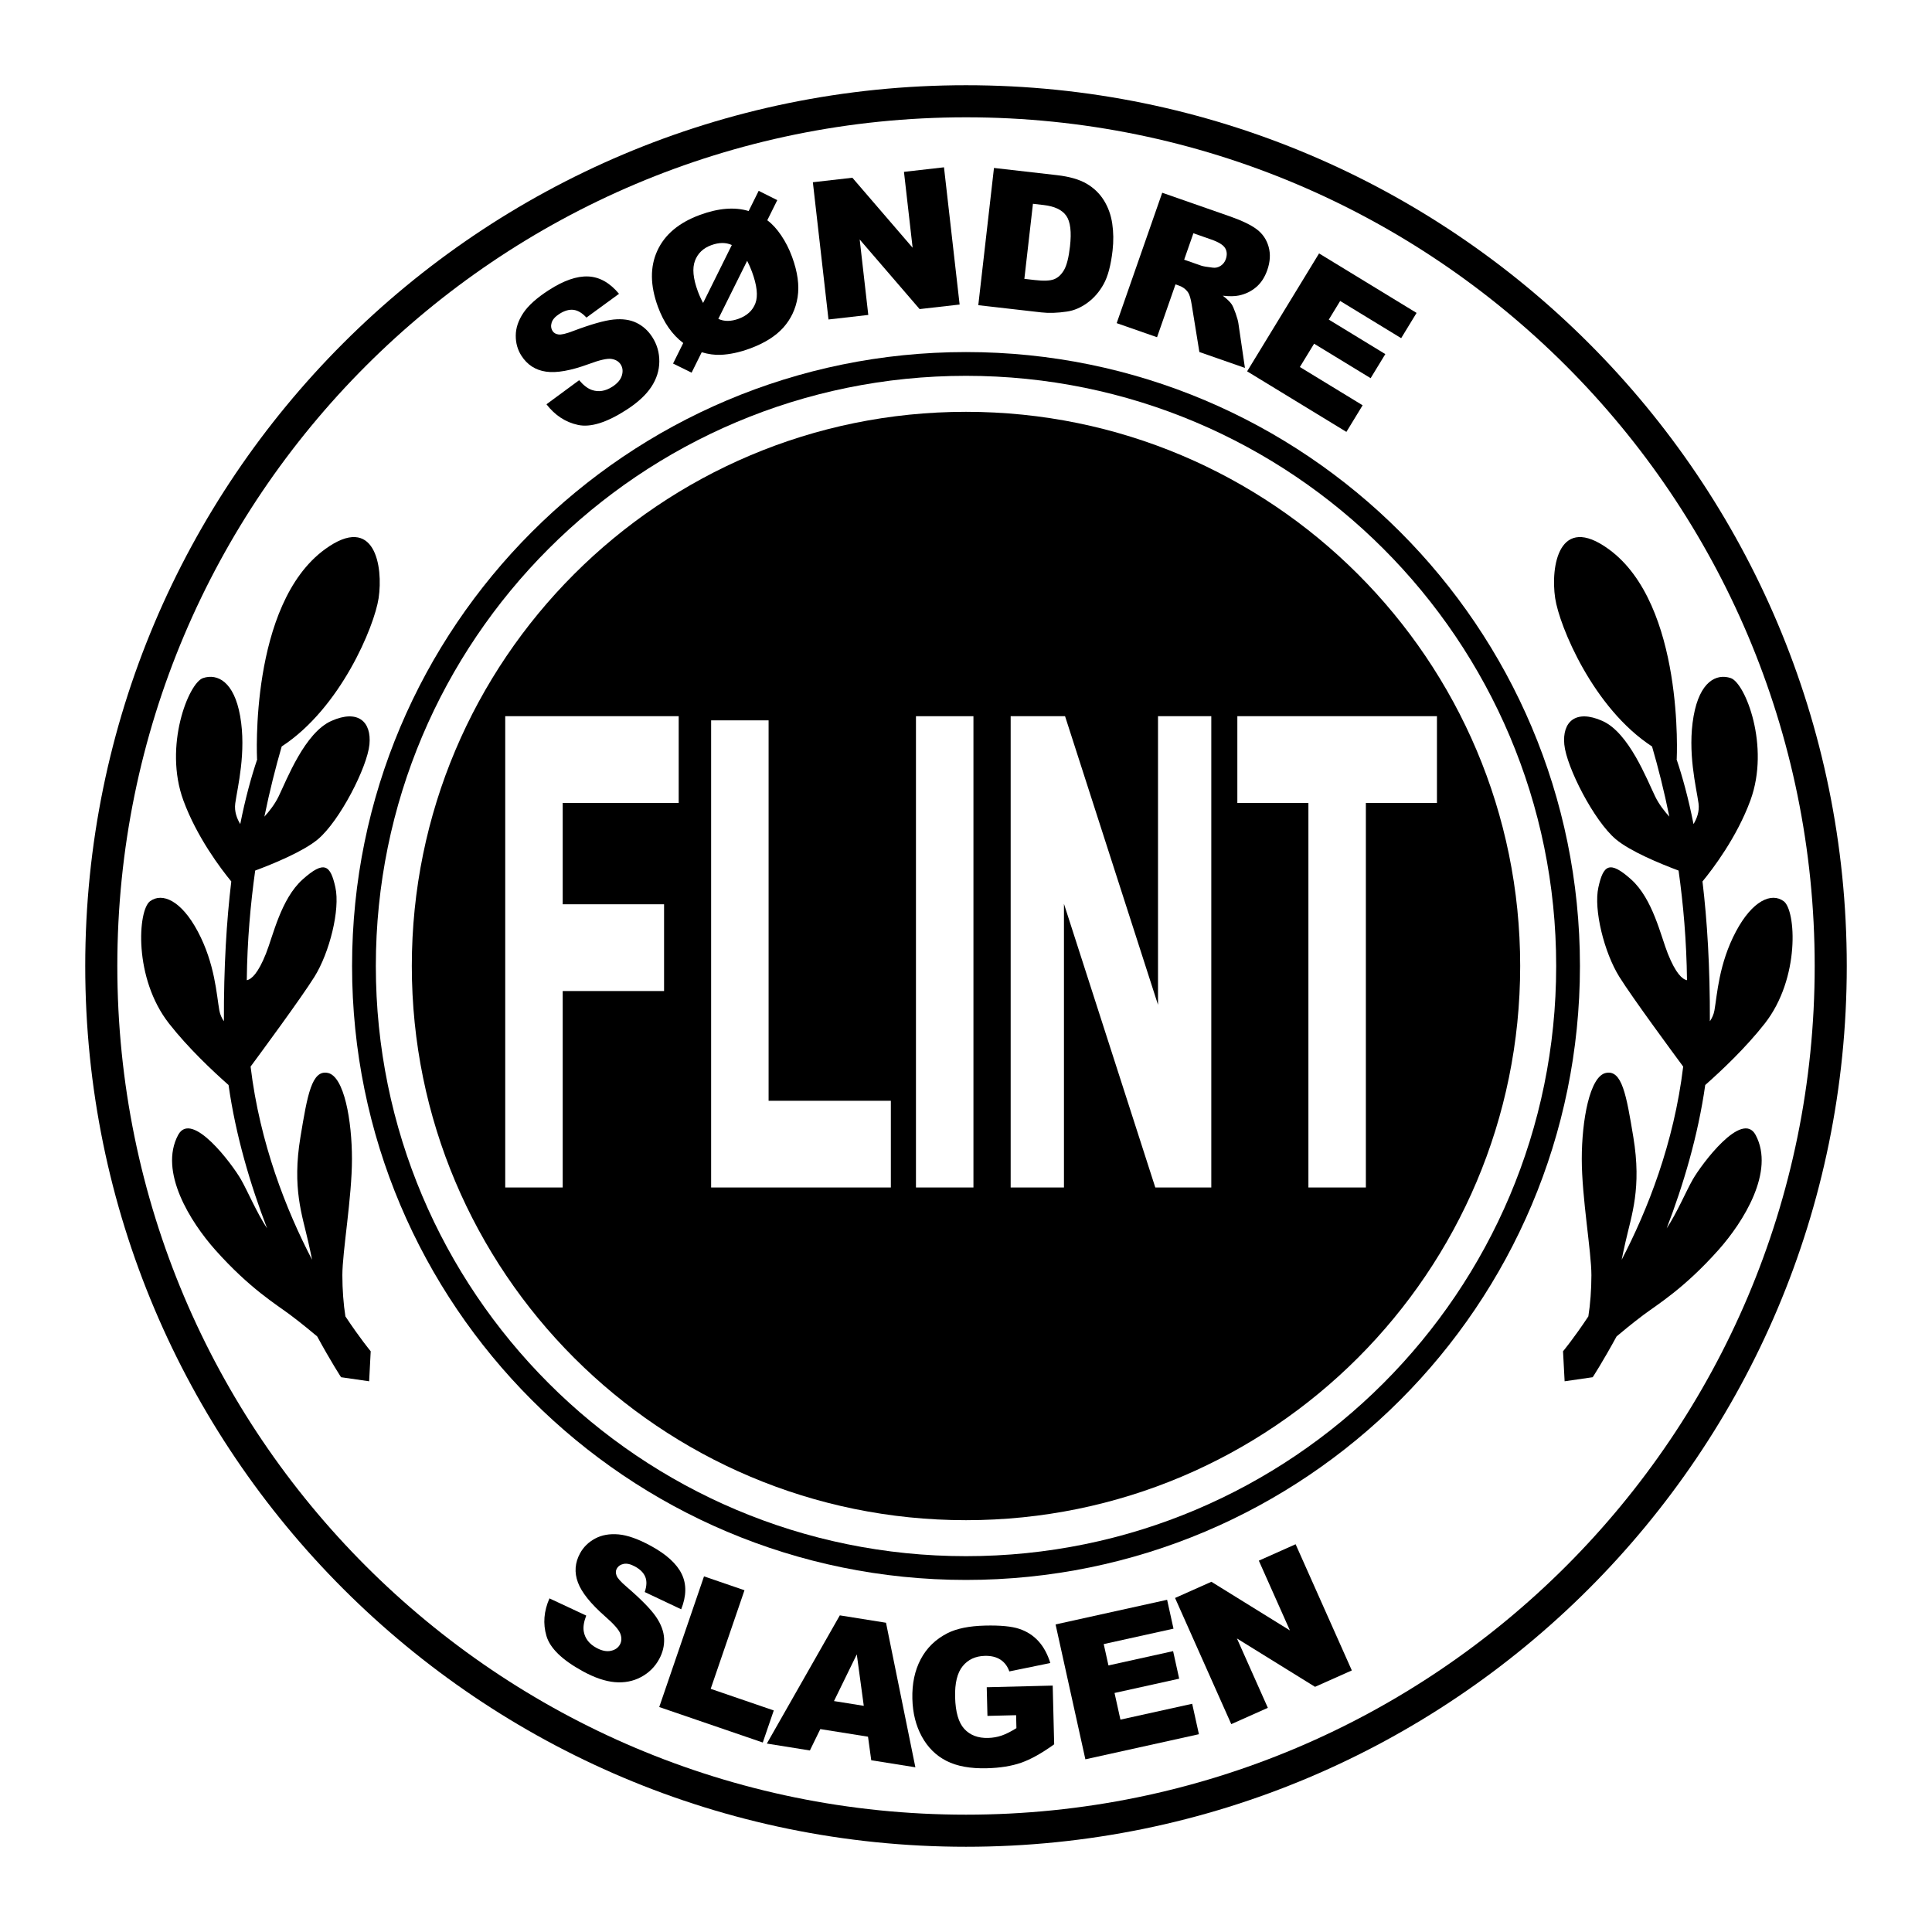 <?xml version="1.0" encoding="utf-8"?>
<!-- Generator: Adobe Illustrator 13.0.0, SVG Export Plug-In . SVG Version: 6.00 Build 14948)  -->
<!DOCTYPE svg PUBLIC "-//W3C//DTD SVG 1.0//EN" "http://www.w3.org/TR/2001/REC-SVG-20010904/DTD/svg10.dtd">
<svg version="1.0" id="Layer_1" xmlns="http://www.w3.org/2000/svg" xmlns:xlink="http://www.w3.org/1999/xlink" x="0px" y="0px"
	 width="192.756px" height="192.756px" viewBox="0 0 192.756 192.756" enable-background="new 0 0 192.756 192.756"
	 xml:space="preserve">
<g>
	<polygon fill-rule="evenodd" clip-rule="evenodd" fill="#FFFFFF" points="0,0 192.756,0 192.756,192.756 0,192.756 0,0 	"/>
	<path fill-rule="evenodd" clip-rule="evenodd" d="M184.252,96.377c0,48.533-39.343,87.875-87.875,87.875
		c-48.531,0-87.873-39.342-87.873-87.875c0-48.531,39.342-87.874,87.873-87.874C144.909,8.504,184.252,47.846,184.252,96.377
		L184.252,96.377z"/>
	<path fill-rule="evenodd" clip-rule="evenodd" fill="#FFFFFF" d="M181.052,96.377c0,46.765-37.91,84.673-84.674,84.673
		c-46.764,0-84.673-37.908-84.673-84.673c0-46.764,37.91-84.673,84.673-84.673C143.142,11.704,181.052,49.614,181.052,96.377
		L181.052,96.377z"/>
	<path fill-rule="evenodd" clip-rule="evenodd" d="M157.631,96.377c0,33.83-27.424,61.253-61.253,61.253
		c-33.829,0-61.252-27.424-61.252-61.253c0-33.829,27.424-61.252,61.252-61.252C130.207,35.125,157.631,62.549,157.631,96.377
		L157.631,96.377z"/>
	<path fill-rule="evenodd" clip-rule="evenodd" fill="#FFFFFF" d="M155.26,96.377c0,32.519-26.362,58.882-58.882,58.882
		c-32.519,0-58.881-26.363-58.881-58.882s26.362-58.881,58.881-58.881C128.897,37.497,155.26,63.858,155.26,96.377L155.26,96.377z"
		/>
	<path fill-rule="evenodd" clip-rule="evenodd" d="M151.669,96.377c0,30.537-24.755,55.292-55.292,55.292
		c-30.536,0-55.29-24.756-55.29-55.292c0-30.536,24.754-55.29,55.29-55.29C126.914,41.087,151.669,65.842,151.669,96.377
		L151.669,96.377z"/>
	<path fill-rule="evenodd" clip-rule="evenodd" d="M54.52,40.335l3.261-2.401c0.43,0.505,0.852,0.829,1.266,0.972
		c0.672,0.23,1.353,0.123,2.041-0.32c0.514-0.331,0.833-0.705,0.956-1.124c0.124-0.419,0.084-0.786-0.119-1.102
		c-0.193-0.3-0.499-0.483-0.916-0.55s-1.173,0.104-2.268,0.512c-1.797,0.659-3.219,0.911-4.265,0.757
		c-1.051-0.15-1.867-0.678-2.451-1.583c-0.383-0.594-0.573-1.268-0.568-2.019c0.004-0.751,0.255-1.501,0.753-2.25
		c0.498-0.749,1.35-1.512,2.556-2.289c1.48-0.953,2.786-1.405,3.917-1.355c1.131,0.049,2.157,0.626,3.077,1.73l-3.252,2.373
		c-0.424-0.462-0.855-0.72-1.292-0.772c-0.438-0.052-0.909,0.084-1.412,0.408c-0.415,0.267-0.669,0.556-0.766,0.867
		c-0.096,0.312-0.063,0.594,0.1,0.846c0.119,0.184,0.311,0.295,0.577,0.333c0.264,0.046,0.754-0.068,1.471-0.344
		c1.782-0.671,3.123-1.052,4.021-1.144c0.899-0.091,1.667,0.019,2.304,0.331c0.637,0.312,1.159,0.783,1.565,1.415
		c0.478,0.742,0.712,1.559,0.704,2.449c-0.008,0.892-0.276,1.736-0.806,2.535s-1.356,1.56-2.479,2.283
		c-1.972,1.27-3.582,1.771-4.829,1.501C56.421,42.125,55.372,41.439,54.52,40.335L54.52,40.335z"/>
	<path fill-rule="evenodd" clip-rule="evenodd" d="M74.694,21.055l1-2.016l1.855,0.93l-0.997,2.009
		c0.485,0.355,0.947,0.857,1.386,1.506s0.802,1.364,1.088,2.145c0.555,1.51,0.738,2.851,0.552,4.023
		c-0.188,1.172-0.666,2.186-1.436,3.042c-0.77,0.856-1.881,1.55-3.333,2.083c-1.035,0.38-2.009,0.588-2.923,0.625
		c-0.591,0.024-1.217-0.062-1.875-0.258L69,37.182l-1.849-0.911l1.016-2.048c-1.103-0.829-1.944-2.035-2.525-3.617
		c-0.779-2.123-0.799-3.989-0.058-5.598c0.741-1.61,2.156-2.798,4.245-3.565C71.682,20.762,73.303,20.633,74.694,21.055
		L74.694,21.055L74.694,21.055z M73.014,24.445c-0.6-0.271-1.284-0.266-2.053,0.017c-0.805,0.295-1.346,0.815-1.626,1.561
		c-0.279,0.746-0.185,1.755,0.283,3.029c0.146,0.399,0.324,0.791,0.531,1.174L73.014,24.445L73.014,24.445L73.014,24.445z
		 M74.544,26.021l-2.877,5.792c0.587,0.274,1.261,0.27,2.024-0.01c0.851-0.312,1.411-0.831,1.68-1.557
		c0.27-0.725,0.155-1.77-0.346-3.132C74.887,26.738,74.727,26.374,74.544,26.021L74.544,26.021z"/>
	<polygon fill-rule="evenodd" clip-rule="evenodd" points="81.099,18.182 85.041,17.733 91.052,24.716 90.189,17.146 94.182,16.692 
		95.742,30.384 91.75,30.838 85.771,23.894 86.629,31.422 82.659,31.875 81.099,18.182 	"/>
	<path fill-rule="evenodd" clip-rule="evenodd" d="M99.169,16.757l6.291,0.719c1.24,0.142,2.222,0.425,2.947,0.848
		c0.725,0.423,1.3,0.979,1.727,1.664c0.427,0.686,0.705,1.459,0.834,2.318c0.128,0.86,0.14,1.757,0.033,2.691
		c-0.168,1.463-0.464,2.579-0.89,3.347c-0.426,0.769-0.966,1.392-1.62,1.869s-1.331,0.767-2.031,0.87
		c-0.956,0.143-1.812,0.171-2.566,0.084l-6.29-0.719L99.169,16.757L99.169,16.757L99.169,16.757z M103.057,20.332l-0.856,7.489
		l1.039,0.119c0.886,0.102,1.527,0.076,1.924-0.079c0.396-0.153,0.729-0.462,0.998-0.927c0.268-0.465,0.465-1.246,0.59-2.343
		c0.166-1.452,0.043-2.473-0.37-3.063s-1.168-0.948-2.267-1.074L103.057,20.332L103.057,20.332z"/>
	<path fill-rule="evenodd" clip-rule="evenodd" d="M111.412,32.24l4.543-13.01l6.702,2.34c1.243,0.434,2.155,0.872,2.738,1.314
		c0.582,0.443,0.975,1.023,1.176,1.741c0.2,0.718,0.156,1.491-0.133,2.32c-0.253,0.722-0.625,1.292-1.117,1.708
		c-0.492,0.417-1.066,0.693-1.722,0.83c-0.417,0.086-0.95,0.093-1.598,0.02c0.421,0.328,0.713,0.609,0.876,0.846
		c0.109,0.159,0.243,0.462,0.401,0.91c0.157,0.449,0.25,0.784,0.278,1.007l0.651,4.441l-4.545-1.586l-0.765-4.721
		c-0.094-0.609-0.221-1.028-0.38-1.256c-0.22-0.302-0.514-0.518-0.881-0.646l-0.356-0.125l-1.841,5.273L111.412,32.24L111.412,32.24
		L111.412,32.24z M118.144,25.909l1.704,0.596c0.185,0.064,0.562,0.13,1.134,0.197c0.286,0.041,0.552-0.019,0.798-0.178
		c0.245-0.159,0.418-0.38,0.517-0.664c0.146-0.419,0.125-0.787-0.064-1.104c-0.19-0.317-0.653-0.605-1.392-0.863l-1.776-0.62
		L118.144,25.909L118.144,25.909z"/>
	<polygon fill-rule="evenodd" clip-rule="evenodd" points="131.603,25.284 141.332,31.219 139.795,33.739 133.709,30.027 
		132.574,31.887 138.214,35.328 136.748,37.731 131.108,34.291 129.689,36.616 135.949,40.435 134.33,43.09 124.426,37.049 
		131.603,25.284 	"/>
	<path fill-rule="evenodd" clip-rule="evenodd" fill="#FFFFFF" d="M50.407,71.456v47.019h5.734c0,0,0-18.803,0-19.6
		c0.767,0,10.113,0,10.113,0v-8.654c0,0-9.347,0-10.113,0c0-0.74,0-9.372,0-10.113c0.776,0,11.573,0,11.573,0v-8.652H50.407
		L50.407,71.456z"/>
	<path fill-rule="evenodd" clip-rule="evenodd" fill="#FFFFFF" d="M70.949,71.871v46.604H88.88v-8.652c0,0-11.419,0-12.197,0
		c0-0.818,0-37.951,0-37.951H70.949L70.949,71.871z"/>
	<polygon fill-rule="evenodd" clip-rule="evenodd" fill="#FFFFFF" points="91.386,71.456 91.386,118.475 97.12,118.475 
		97.12,71.456 91.386,71.456 	"/>
	<path fill-rule="evenodd" clip-rule="evenodd" fill="#FFFFFF" d="M115.535,71.456c0,0,0,24.353,0,28.794
		c-1.374-4.265-9.274-28.794-9.274-28.794h-5.427v47.019h5.317c0,0,0-23.874,0-28.301c1.369,4.253,9.113,28.301,9.113,28.301h5.587
		V71.456H115.535L115.535,71.456z"/>
	<path fill-rule="evenodd" clip-rule="evenodd" fill="#FFFFFF" d="M123.45,71.456v8.652c0,0,6.351,0,7.09,0
		c0,0.816,0,38.367,0,38.367h5.733c0,0,0-37.551,0-38.367c0.741,0,7.091,0,7.091,0v-8.652H123.45L123.45,71.456z"/>
	<path fill-rule="evenodd" clip-rule="evenodd" d="M37.774,59.684c0.472-3.15-0.364-8.522-5.355-4.883
		c-7.561,5.513-6.773,20.948-6.773,20.948c0.007-0.001,0.015-0.006,0.021-0.01c-0.6,1.775-1.188,3.915-1.697,6.479
		c-0.311-0.509-0.614-1.24-0.498-2.073c0.217-1.568,1.125-5.105,0.488-8.701c-0.61-3.443-2.266-4.272-3.705-3.792
		c-1.437,0.481-3.947,6.788-1.961,12.203c1.352,3.684,3.759,6.844,4.781,8.088c-0.469,3.908-0.755,8.515-0.736,13.949
		c-0.209-0.305-0.38-0.662-0.456-1.084c-0.277-1.557-0.433-4.652-2.15-7.877c-1.642-3.086-3.543-3.915-4.763-3.015
		c-1.219,0.901-1.662,7.675,1.9,12.21c1.893,2.416,4.313,4.695,5.933,6.127c0.718,5.074,2.191,9.992,3.845,14.299
		c-1.013-1.512-1.951-3.734-2.6-4.867c-0.873-1.525-4.925-6.973-6.276-4.445c-1.947,3.641,1.22,8.67,3.704,11.463
		c3.449,3.873,6.101,5.447,7.496,6.494c1.091,0.816,2.226,1.762,2.672,2.137c1.396,2.561,2.384,4.072,2.384,4.072l2.802,0.406
		l0.156-2.994c0,0-1.047-1.254-2.523-3.479c-0.193-1.189-0.305-2.695-0.305-4.111c0-2.352,0.958-7.758,0.958-11.592
		c0-3.836-0.783-8.238-2.396-8.586c-1.612-0.348-2.048,2.18-2.746,6.406c-0.84,5.088,0.174,7.758,0.784,10.461
		c0.183,0.805,0.298,1.359,0.376,1.766c-2.572-4.941-5.211-11.607-6.132-19.268c0.972-1.316,5.043-6.836,6.367-8.953
		c1.508-2.413,2.584-6.712,2.092-8.933c-0.491-2.225-1.102-2.726-3.268-0.785c-2.166,1.938-2.958,5.655-3.661,7.408
		c-0.782,1.957-1.436,2.554-1.91,2.646c0.045-3.958,0.371-7.584,0.839-10.94c1.857-0.694,4.821-1.917,6.257-3.123
		c2.18-1.831,4.925-7.192,5.142-9.458c0.217-2.266-1.134-3.53-3.792-2.352c-2.659,1.176-4.445,5.838-5.272,7.539
		c-0.39,0.799-0.939,1.494-1.417,2.014c0.525-2.565,1.116-4.902,1.726-7.001C33.987,70.646,37.358,62.466,37.774,59.684
		L37.774,59.684z"/>
	<path fill-rule="evenodd" clip-rule="evenodd" d="M155.16,59.684c-0.473-3.15,0.363-8.522,5.354-4.883
		c7.562,5.513,6.772,20.948,6.772,20.948c-0.006-0.001-0.013-0.006-0.02-0.01c0.601,1.775,1.187,3.915,1.695,6.479
		c0.312-0.509,0.615-1.24,0.5-2.073c-0.217-1.568-1.127-5.105-0.49-8.701c0.612-3.443,2.267-4.272,3.705-3.792
		c1.439,0.481,3.949,6.788,1.961,12.203c-1.351,3.684-3.757,6.844-4.78,8.088c0.468,3.908,0.755,8.515,0.736,13.949
		c0.209-0.305,0.38-0.662,0.456-1.084c0.276-1.557,0.433-4.652,2.149-7.877c1.644-3.086,3.543-3.915,4.763-3.015
		c1.22,0.901,1.662,7.675-1.897,12.21c-1.894,2.416-4.314,4.695-5.933,6.127c-0.72,5.074-2.192,9.992-3.847,14.299
		c1.013-1.512,1.951-3.734,2.601-4.867c0.871-1.525,4.924-6.973,6.275-4.445c1.944,3.641-1.22,8.67-3.704,11.463
		c-3.449,3.873-6.102,5.447-7.497,6.494c-1.091,0.816-2.225,1.762-2.671,2.137c-1.396,2.561-2.384,4.072-2.384,4.072l-2.802,0.406
		l-0.159-2.994c0,0,1.051-1.254,2.526-3.479c0.191-1.189,0.305-2.695,0.305-4.111c0-2.352-0.961-7.758-0.961-11.592
		c0-3.836,0.787-8.238,2.398-8.586c1.613-0.348,2.048,2.18,2.747,6.406c0.84,5.088-0.176,7.758-0.784,10.461
		c-0.184,0.805-0.3,1.359-0.378,1.766c2.573-4.941,5.212-11.607,6.135-19.268c-0.974-1.316-5.045-6.836-6.369-8.953
		c-1.508-2.413-2.584-6.712-2.091-8.933c0.492-2.225,1.103-2.726,3.27-0.785c2.163,1.938,2.958,5.655,3.659,7.408
		c0.783,1.957,1.436,2.554,1.911,2.646c-0.047-3.958-0.37-7.584-0.84-10.94c-1.857-0.694-4.82-1.917-6.258-3.123
		c-2.18-1.831-4.924-7.192-5.143-9.458c-0.217-2.266,1.134-3.53,3.793-2.352c2.657,1.176,4.443,5.838,5.272,7.539
		c0.389,0.799,0.939,1.494,1.415,2.014c-0.523-2.565-1.114-4.902-1.726-7.001C158.947,70.646,155.577,62.466,155.16,59.684
		L155.16,59.684z"/>
	<path fill-rule="evenodd" clip-rule="evenodd" d="M54.82,159.471l3.668,1.715c-0.238,0.619-0.321,1.145-0.248,1.576
		c0.12,0.701,0.539,1.248,1.257,1.641c0.536,0.293,1.018,0.393,1.444,0.301c0.427-0.09,0.73-0.301,0.911-0.631
		c0.171-0.312,0.186-0.668,0.044-1.066c-0.142-0.398-0.652-0.98-1.534-1.748c-1.438-1.264-2.339-2.391-2.705-3.383
		c-0.371-0.994-0.298-1.965,0.218-2.908c0.339-0.621,0.84-1.111,1.502-1.467s1.44-0.492,2.336-0.414
		c0.896,0.08,1.974,0.463,3.233,1.15c1.545,0.846,2.566,1.775,3.064,2.793s0.481,2.193-0.048,3.529l-3.639-1.721
		c0.203-0.594,0.223-1.096,0.06-1.504c-0.164-0.41-0.508-0.758-1.033-1.045c-0.433-0.236-0.809-0.322-1.128-0.258
		c-0.32,0.064-0.551,0.229-0.695,0.492c-0.105,0.191-0.11,0.414-0.016,0.664c0.085,0.254,0.421,0.631,1.006,1.129
		c1.441,1.242,2.417,2.238,2.928,2.984c0.51,0.746,0.781,1.473,0.812,2.182c0.03,0.709-0.134,1.393-0.494,2.051
		c-0.423,0.775-1.028,1.371-1.814,1.791c-0.787,0.418-1.657,0.586-2.612,0.504c-0.955-0.084-2.019-0.445-3.19-1.086
		c-2.059-1.125-3.268-2.299-3.628-3.523C54.158,161.996,54.258,160.746,54.82,159.471L54.82,159.471z"/>
	<polygon fill-rule="evenodd" clip-rule="evenodd" points="70.239,157.275 74.277,158.66 70.906,168.496 77.199,170.652 
		76.103,173.852 65.772,170.312 70.239,157.275 	"/>
	<path fill-rule="evenodd" clip-rule="evenodd" d="M86.602,173.271l-4.759-0.76l-1.041,2.133l-4.294-0.688l7.281-12.791l4.608,0.736
		l2.93,14.422l-4.403-0.703L86.602,173.271L86.602,173.271L86.602,173.271z M86.179,170.191l-0.697-5.133l-2.275,4.658
		L86.179,170.191L86.179,170.191z"/>
	<path fill-rule="evenodd" clip-rule="evenodd" d="M98.518,171.195l-0.071-2.859l6.582-0.164l0.146,5.859
		c-1.237,0.891-2.336,1.504-3.296,1.838s-2.104,0.518-3.432,0.551c-1.634,0.041-2.974-0.203-4.018-0.734
		c-1.044-0.531-1.863-1.34-2.457-2.428c-0.595-1.088-0.91-2.344-0.945-3.771c-0.038-1.502,0.239-2.816,0.832-3.941
		c0.593-1.127,1.48-1.992,2.663-2.598c0.923-0.469,2.174-0.723,3.752-0.762c1.522-0.037,2.665,0.072,3.427,0.328
		s1.399,0.668,1.912,1.234c0.512,0.566,0.904,1.291,1.178,2.172l-4.089,0.838c-0.184-0.518-0.479-0.908-0.891-1.176
		c-0.411-0.266-0.93-0.391-1.556-0.375c-0.934,0.023-1.67,0.365-2.208,1.027c-0.539,0.66-0.791,1.691-0.755,3.094
		c0.037,1.488,0.344,2.545,0.921,3.17c0.577,0.625,1.367,0.924,2.37,0.898c0.477-0.012,0.929-0.092,1.358-0.24
		c0.429-0.148,0.918-0.395,1.468-0.738l-0.031-1.293L98.518,171.195L98.518,171.195z"/>
	<polygon fill-rule="evenodd" clip-rule="evenodd" points="105.314,162.07 116.443,159.611 117.08,162.492 110.119,164.031 
		110.59,166.16 117.041,164.734 117.647,167.482 111.197,168.908 111.785,171.568 118.945,169.986 119.616,173.023 108.288,175.527 
		105.314,162.07 	"/>
	<polygon fill-rule="evenodd" clip-rule="evenodd" points="117.235,159.43 120.86,157.814 128.693,162.666 125.593,155.707 
		129.264,154.07 134.872,166.66 131.201,168.295 123.41,163.471 126.493,170.391 122.844,172.018 117.235,159.43 	"/>
</g>
</svg>
